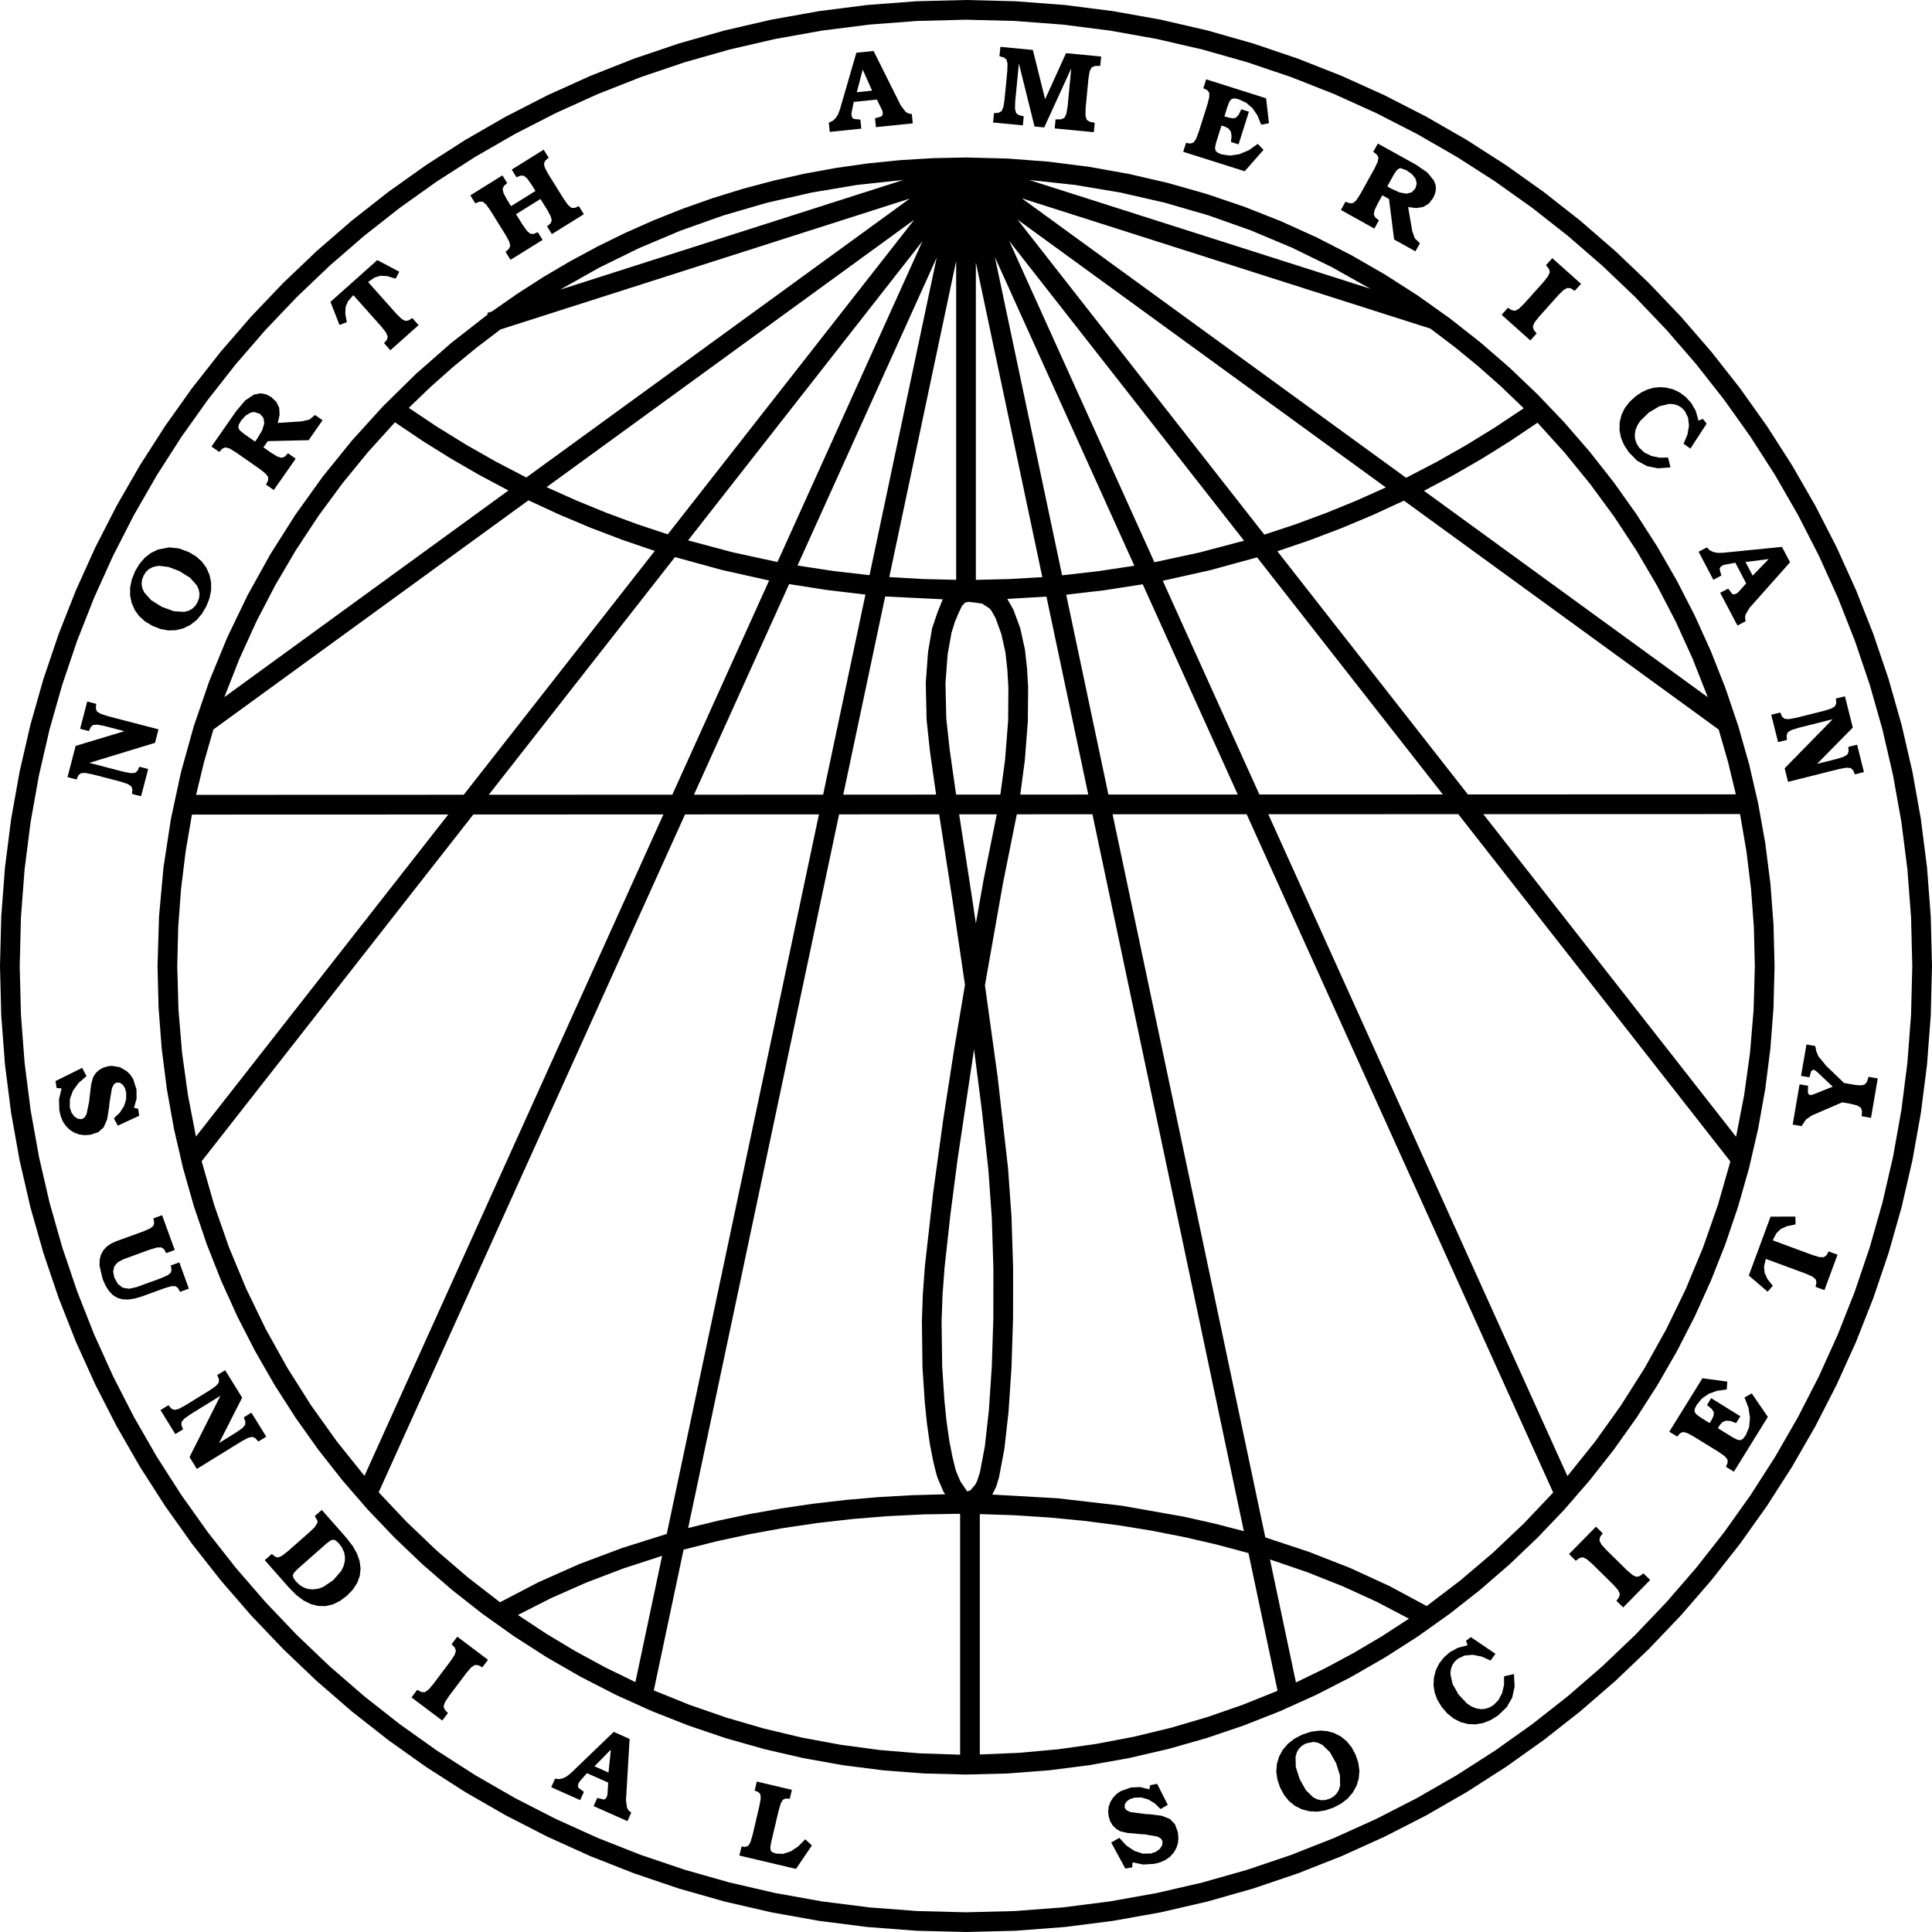<?xml version="1.0" encoding="UTF-8" standalone="no"?>
<svg
   width="300"
   height="300"
   viewBox="0 0 300 300"
   version="1.1"
   xmlns="http://www.w3.org/2000/svg"
   xmlns:svg="http://www.w3.org/2000/svg">
<style>
path {
   fill:#000000;
   stroke:none;
   stroke-width:0.0;
}
</style>
<path class="logo" 

d="M 150 0 L 142.286 0.195 L 134.673 0.775 L 127.17 1.73 L 119.787 3.05 L 112.533 4.726 L 105.417 6.749 L 98.449 9.109 L 91.638 11.796 L 84.995 14.802 L 78.528 18.116 L 72.246 21.73 L 66.16 25.634 L 60.278 29.818 L 54.611 34.273 L 49.167 38.989 L 43.956 43.957 L 38.988 49.168 L 34.272 54.612 L 29.817 60.279 L 25.633 66.161 L 21.73 72.247 L 18.116 78.529 L 14.802 84.996 L 11.796 91.64 L 9.109 98.451 L 6.749 105.419 L 4.726 112.535 L 3.05 119.79 L 1.73 127.173 L 0.775 134.677 L 0.195 142.29 L 0 150.004 L 0.195 157.718 L 0.775 165.331 L 1.73 172.834 L 3.05 180.218 L 4.726 187.472 L 6.749 194.588 L 9.109 201.556 L 11.796 208.366 L 14.802 215.01 L 18.116 221.477 L 21.73 227.758 L 25.633 233.844 L 29.817 239.726 L 34.272 245.393 L 38.988 250.836 L 43.956 256.047 L 49.167 261.015 L 54.611 265.731 L 60.278 270.185 L 66.16 274.369 L 72.246 278.272 L 78.528 281.885 L 84.995 285.2 L 91.638 288.205 L 98.449 290.892 L 105.417 293.252 L 112.533 295.274 L 119.787 296.95 L 127.17 298.27 L 134.673 299.225 L 142.286 299.805 L 150 300 L 157.714 299.805 L 165.327 299.225 L 172.83 298.27 L 180.213 296.95 L 187.467 295.274 L 194.583 293.252 L 201.551 290.892 L 208.362 288.204 L 215.005 285.199 L 221.473 281.885 L 227.754 278.271 L 233.84 274.368 L 239.722 270.184 L 245.389 265.73 L 250.833 261.014 L 256.044 256.046 L 261.012 250.835 L 265.728 245.392 L 270.183 239.724 L 274.367 233.843 L 278.27 227.757 L 281.884 221.476 L 285.198 215.008 L 288.204 208.365 L 290.891 201.555 L 293.251 194.587 L 295.274 187.471 L 296.95 180.217 L 298.27 172.834 L 299.225 165.331 L 299.805 157.718 L 300 150.004 L 299.805 142.29 L 299.225 134.677 L 298.27 127.173 L 296.95 119.79 L 295.274 112.535 L 293.251 105.419 L 290.891 98.451 L 288.204 91.64 L 285.198 84.996 L 281.884 78.529 L 278.27 72.247 L 274.367 66.161 L 270.183 60.279 L 265.728 54.612 L 261.012 49.168 L 256.044 43.957 L 250.833 38.989 L 245.389 34.273 L 239.722 29.818 L 233.84 25.634 L 227.754 21.73 L 221.473 18.116 L 215.005 14.802 L 208.362 11.796 L 201.551 9.109 L 194.583 6.749 L 187.467 4.726 L 180.213 3.05 L 172.83 1.73 L 165.327 0.775 L 157.714 0.195 L 150 0 Z M 150 3.061 L 157.559 3.252 L 165.019 3.819 L 172.372 4.754 L 179.606 6.047 L 186.714 7.688 L 193.686 9.669 L 200.512 11.98 L 207.185 14.611 L 213.693 17.555 L 220.029 20.801 L 226.182 24.34 L 232.144 28.163 L 237.905 32.26 L 243.456 36.623 L 248.789 41.242 L 253.892 46.108 L 258.758 51.212 L 263.377 56.544 L 267.74 62.096 L 271.838 67.857 L 275.661 73.819 L 279.199 79.973 L 282.445 86.308 L 285.389 92.817 L 288.02 99.49 L 290.331 106.317 L 292.312 113.289 L 293.953 120.397 L 295.246 127.632 L 296.181 134.984 L 296.748 142.444 L 296.939 150.004 L 296.748 157.563 L 296.181 165.023 L 295.246 172.375 L 293.953 179.61 L 292.312 186.718 L 290.331 193.689 L 288.02 200.516 L 285.389 207.188 L 282.445 213.696 L 279.199 220.032 L 275.661 226.185 L 271.838 232.147 L 267.74 237.908 L 263.377 243.459 L 258.758 248.791 L 253.892 253.894 L 248.789 258.76 L 243.456 263.379 L 237.905 267.742 L 232.144 271.839 L 226.182 275.662 L 220.029 279.2 L 213.693 282.446 L 207.185 285.389 L 200.512 288.021 L 193.686 290.332 L 186.714 292.312 L 179.606 293.953 L 172.372 295.246 L 165.019 296.181 L 157.559 296.748 L 150 296.939 L 142.441 296.748 L 134.981 296.181 L 127.628 295.246 L 120.394 293.953 L 113.286 292.312 L 106.314 290.332 L 99.487 288.021 L 92.815 285.39 L 86.307 282.447 L 79.971 279.201 L 73.818 275.662 L 67.856 271.84 L 62.095 267.743 L 56.544 263.38 L 51.211 258.761 L 46.108 253.895 L 41.242 248.792 L 36.623 243.46 L 32.26 237.909 L 28.162 232.148 L 24.339 226.186 L 20.8 220.033 L 17.555 213.698 L 14.611 207.189 L 11.98 200.517 L 9.669 193.691 L 7.688 186.719 L 6.047 179.611 L 4.754 172.376 L 3.819 165.024 L 3.252 157.563 L 3.061 150.004 L 3.252 142.444 L 3.819 134.984 L 4.754 127.632 L 6.047 120.397 L 7.688 113.289 L 9.669 106.317 L 11.98 99.49 L 14.611 92.817 L 17.555 86.308 L 20.8 79.973 L 24.339 73.819 L 28.162 67.857 L 32.26 62.096 L 36.623 56.544 L 41.242 51.212 L 46.108 46.108 L 51.211 41.242 L 56.544 36.623 L 62.095 32.26 L 67.856 28.163 L 73.818 24.34 L 79.971 20.801 L 86.307 17.555 L 92.815 14.611 L 99.488 11.98 L 106.314 9.669 L 113.286 7.688 L 120.394 6.047 L 127.628 4.754 L 134.981 3.819 L 142.441 3.252 L 150 3.061 Z M 155.334 7.273 L 155.338 7.277 L 155.195 8.738 L 155.888 8.922 L 156.291 9.25 L 156.446 9.893 L 156.412 11.027 L 155.975 15.545 L 155.795 16.66 L 155.516 17.264 L 155.061 17.511 L 154.344 17.561 L 154.203 19.02 L 158.828 19.465 L 158.963 18.055 L 158.221 17.886 L 157.785 17.568 L 157.61 16.91 L 157.643 15.734 L 158.211 9.848 L 160.639 19.643 L 162.146 19.787 L 166.34 10.631 L 165.779 16.521 L 165.582 17.687 L 165.277 18.297 L 164.772 18.525 L 163.975 18.541 L 163.906 18.529 L 163.77 19.941 L 169.848 20.525 L 169.99 19.066 L 169.193 18.9 L 168.732 18.586 L 168.549 17.936 L 168.578 16.756 L 169.01 12.236 L 169.201 11.083 L 169.498 10.477 L 169.997 10.248 L 170.781 10.229 L 170.848 10.234 L 170.988 8.777 L 165.531 8.256 L 162.285 15.41 L 160.385 7.758 L 155.334 7.273 Z M 135.65 7.918 L 132.971 8.191 L 132.973 8.199 L 133.963 10.807 L 135.418 14.076 L 133.039 14.318 L 133.961 10.807 L 132.973 8.199 L 130.473 16.816 L 130.406 17.037 L 130.113 17.797 L 129.73 18.383 L 129.258 18.797 L 128.697 19.037 L 128.846 20.48 L 133.742 19.979 L 133.6 18.57 L 132.564 18.469 L 132.323 18.235 L 132.211 17.855 L 132.211 17.701 L 132.232 17.5 L 132.568 15.828 L 136.164 15.461 L 136.936 17.021 L 137.025 17.246 L 137.078 17.529 L 137.044 17.847 L 136.871 18.076 L 136.02 18.324 L 135.871 18.336 L 136.012 19.744 L 141.734 19.158 L 141.586 17.717 L 141.085 17.627 L 140.629 17.369 L 139.854 16.352 L 139.826 16.281 L 135.65 7.918 Z M 187.293 12.32 L 186.854 13.703 L 187.463 14.003 L 187.768 14.396 L 187.777 15.061 L 187.496 16.193 L 186.125 20.518 L 185.71 21.607 L 185.32 22.143 L 184.837 22.287 L 184.164 22.189 L 183.727 23.57 L 193.277 26.59 L 196.197 23.268 L 195.303 22.342 L 193.913 23.328 L 192.449 23.941 L 191.005 24.162 L 189.672 23.967 L 189.06 23.7 L 188.738 23.381 L 188.67 22.897 L 188.84 22.127 L 189.672 19.492 L 190.205 19.662 L 190.78 19.968 L 191.119 20.441 L 191.237 21.124 L 191.141 22.045 L 192.324 22.42 L 193.928 17.344 L 192.744 16.969 L 192.344 17.82 L 191.939 18.264 L 191.417 18.379 L 190.662 18.232 L 190.127 18.061 L 190.635 16.451 L 190.94 15.715 L 191.271 15.352 L 191.708 15.279 L 192.342 15.412 L 193.517 15.96 L 194.486 16.797 L 195.256 17.927 L 195.838 19.359 L 197.043 19.135 L 196.604 15.264 L 187.293 12.32 Z M 213.949 22.289 L 213.24 23.572 L 213.803 24.014 L 214.045 24.469 L 213.932 25.12 L 213.438 26.158 L 211.234 30.125 L 210.617 31.087 L 210.121 31.529 L 209.604 31.567 L 208.924 31.322 L 208.215 32.605 L 213.408 35.492 L 214.123 34.211 L 213.554 33.768 L 213.318 33.31 L 213.434 32.656 L 213.926 31.623 L 214.648 30.322 L 215.682 30.896 L 216.48 37.19 L 219.785 39.027 L 220.482 37.773 L 219.684 36.996 L 219.291 35.877 L 218.654 32.15 L 219.944 32.308 L 221.006 32.135 L 221.872 31.608 L 222.547 30.729 L 222.848 30.034 L 222.97 29.354 L 222.908 28.69 L 222.662 28.041 L 221.631 26.781 L 219.865 25.57 L 213.949 22.289 Z M 84.422 23.244 L 79.461 26.334 L 80.199 27.527 L 80.838 27.268 L 81.342 27.291 L 81.858 27.717 L 82.525 28.652 L 83.148 29.652 L 79.356 32.014 L 78.732 31.014 L 78.197 30.011 L 78.043 29.355 L 78.241 28.888 L 78.758 28.428 L 78.016 27.234 L 73.033 30.334 L 73.807 31.578 L 74.455 31.308 L 74.967 31.328 L 75.477 31.747 L 76.139 32.676 L 78.537 36.529 L 79.083 37.541 L 79.232 38.184 L 79.025 38.642 L 78.498 39.103 L 79.273 40.348 L 84.254 37.25 L 83.506 36.051 L 82.866 36.321 L 82.357 36.297 L 81.842 35.873 L 81.174 34.932 L 80.131 33.26 L 83.924 30.898 L 84.967 32.57 L 85.514 33.588 L 85.67 34.24 L 85.468 34.703 L 84.947 35.154 L 85.695 36.353 L 90.664 33.26 L 89.887 32.014 L 89.247 32.283 L 88.738 32.268 L 88.223 31.852 L 87.555 30.916 L 85.154 27.062 L 84.604 26.045 L 84.459 25.4 L 84.671 24.949 L 85.201 24.488 L 84.422 23.244 Z M 150.004 24.455 L 144.873 24.559 L 139.794 24.866 L 134.772 25.374 L 129.81 26.078 L 124.912 26.975 L 120.082 28.059 L 115.323 29.328 L 110.641 30.777 L 106.039 32.402 L 101.52 34.199 L 97.089 36.164 L 92.749 38.292 L 88.505 40.581 L 84.359 43.026 L 80.318 45.623 L 76.383 48.367 L 75.668 48.596 L 75.74 48.824 L 70.043 53.272 L 64.614 58.034 L 59.467 63.095 L 54.616 68.443 L 50.075 74.063 L 45.857 79.943 L 41.976 86.068 L 38.446 92.425 L 35.279 99 L 32.491 105.78 L 30.094 112.752 L 28.103 119.901 L 26.53 127.215 L 25.39 134.679 L 24.695 142.28 L 24.461 150.004 L 24.624 156.46 L 25.11 162.831 L 25.909 169.111 L 27.014 175.29 L 28.417 181.361 L 30.11 187.317 L 32.085 193.149 L 34.334 198.849 L 36.85 204.409 L 39.624 209.822 L 42.649 215.079 L 45.916 220.173 L 49.417 225.096 L 53.146 229.84 L 57.093 234.396 L 61.252 238.757 L 65.613 242.916 L 70.169 246.863 L 74.912 250.592 L 79.835 254.093 L 84.929 257.361 L 90.186 260.385 L 95.599 263.16 L 101.159 265.675 L 106.859 267.925 L 112.691 269.9 L 118.646 271.593 L 124.718 272.996 L 130.897 274.101 L 137.177 274.9 L 143.548 275.385 L 150.004 275.549 L 156.46 275.385 L 162.832 274.9 L 169.112 274.101 L 175.291 272.996 L 181.363 271.593 L 187.319 269.9 L 193.151 267.925 L 198.851 265.676 L 204.411 263.16 L 209.824 260.386 L 215.082 257.361 L 220.176 254.094 L 225.099 250.593 L 229.843 246.864 L 234.399 242.917 L 238.76 238.758 L 242.919 234.397 L 246.866 229.841 L 250.595 225.098 L 254.097 220.175 L 257.364 215.081 L 260.389 209.824 L 263.163 204.411 L 265.679 198.85 L 267.929 193.15 L 269.904 187.318 L 271.597 181.363 L 273 175.291 L 274.105 169.111 L 274.904 162.832 L 275.389 156.46 L 275.553 150.004 L 275.389 143.548 L 274.904 137.176 L 274.105 130.896 L 273 124.717 L 271.597 118.645 L 269.904 112.689 L 267.929 106.857 L 265.679 101.157 L 263.164 95.596 L 260.39 90.183 L 257.365 84.926 L 254.098 79.832 L 250.596 74.909 L 246.867 70.165 L 242.92 65.609 L 238.762 61.247 L 234.4 57.089 L 229.844 53.142 L 225.1 49.413 L 220.178 45.911 L 215.083 42.644 L 209.826 39.619 L 204.413 36.845 L 198.852 34.329 L 193.152 32.079 L 187.32 30.104 L 181.364 28.411 L 175.292 27.008 L 169.112 25.903 L 162.832 25.104 L 156.46 24.619 L 150.004 24.455 Z M 217.508 26.119 L 218.4 26.441 L 219.276 27.061 L 219.812 27.77 L 219.991 28.521 L 219.773 29.262 L 219.203 29.87 L 218.387 30.076 L 217.315 29.88 L 215.988 29.275 L 215.635 29.072 L 215.418 28.938 L 216.467 27.045 L 216.9 26.416 L 217.299 26.139 L 217.508 26.119 Z M 140.295 27.936 L 86.978 44.98 L 93.011 41.581 L 99.249 38.52 L 105.681 35.811 L 112.292 33.464 L 119.072 31.491 L 126.007 29.905 L 133.086 28.715 L 140.295 27.936 Z M 159.793 27.941 L 166.957 28.72 L 173.991 29.902 L 180.884 31.478 L 187.623 33.435 L 194.196 35.761 L 200.591 38.446 L 206.796 41.477 L 212.799 44.844 L 159.793 27.941 Z M 158.666 30.793 L 222.123 51.029 L 225.922 53.913 L 229.607 56.934 L 233.17 60.095 L 236.604 63.393 L 232.188 66.337 L 227.669 69.122 L 223.051 71.741 L 218.336 74.191 L 158.666 30.793 Z M 141.268 30.838 L 81.727 74.144 L 77.014 71.691 L 72.399 69.068 L 67.885 66.28 L 63.473 63.332 L 66.853 60.088 L 70.357 56.977 L 73.979 53.999 L 77.713 51.156 L 141.268 30.838 Z M 157.998 34.094 L 215.191 75.689 L 210.579 77.754 L 205.894 79.665 L 201.142 81.421 L 196.326 83.018 L 157.998 34.094 Z M 141.961 34.121 L 103.688 82.975 L 98.883 81.376 L 94.144 79.619 L 89.472 77.706 L 84.871 75.643 L 141.961 34.121 Z M 156.707 37.412 L 193.172 83.957 L 186.262 85.79 L 179.256 87.303 L 156.707 37.412 Z M 143.242 37.449 L 120.725 87.272 L 113.735 85.751 L 106.842 83.912 L 143.242 37.449 Z M 154.486 39.93 L 176.143 87.848 L 170.553 88.692 L 164.922 89.334 L 154.486 39.93 Z M 145.453 39.99 L 135.021 89.312 L 129.409 88.665 L 123.838 87.816 L 145.453 39.99 Z M 241.041 40.09 L 240.061 41.182 L 240.52 41.749 L 240.654 42.254 L 240.4 42.867 L 239.701 43.762 L 236.672 47.143 L 235.866 47.934 L 235.287 48.254 L 234.766 48.18 L 234.152 47.789 L 233.172 48.881 L 237.633 52.867 L 238.605 51.775 L 238.15 51.207 L 238.02 50.697 L 238.273 50.083 L 238.973 49.193 L 241.994 45.812 L 242.807 45.021 L 243.393 44.701 L 243.914 44.775 L 244.521 45.166 L 245.502 44.074 L 241.041 40.09 Z M 58.588 40.389 L 51.315 46.873 L 52.713 50.457 L 53.853 50.031 L 53.615 48.706 L 53.672 47.647 L 54.045 46.766 L 54.742 45.963 L 54.877 45.844 L 59.244 50.744 L 59.948 51.649 L 60.205 52.262 L 60.079 52.753 L 59.639 53.291 L 60.617 54.389 L 64.998 50.484 L 64.019 49.389 L 63.431 49.763 L 62.924 49.828 L 62.344 49.503 L 61.531 48.703 L 57.164 43.803 L 57.299 43.684 L 58.179 43.084 L 59.096 42.818 L 60.152 42.885 L 61.443 43.272 L 61.996 42.185 L 58.588 40.389 Z M 148.473 40.514 L 148.473 90.037 L 143.269 89.908 L 138.088 89.607 L 148.473 40.514 Z M 151.533 40.758 L 161.854 89.619 L 156.704 89.915 L 151.533 90.041 L 151.533 40.758 Z M 257.717 60.117 L 256.769 60.213 L 255.845 60.47 L 254.945 60.889 L 254.068 61.469 L 253.067 62.365 L 252.306 63.348 L 251.785 64.416 L 251.506 65.568 L 251.474 66.756 L 251.695 67.925 L 252.17 69.072 L 252.898 70.197 L 254.204 71.532 L 255.715 72.369 L 257.439 72.719 L 259.387 72.578 L 259.014 71.045 L 257.68 71.07 L 256.418 70.797 L 255.328 70.258 L 254.523 69.5 L 254.126 68.857 L 253.9 68.189 L 253.846 67.497 L 253.963 66.779 L 254.246 66.061 L 254.687 65.365 L 256.045 64.045 L 257.677 63.077 L 259.223 62.717 L 259.938 62.766 L 260.574 62.968 L 261.135 63.322 L 261.621 63.828 L 262.125 64.85 L 262.264 66.098 L 262.025 67.481 L 261.426 68.9 L 262.482 69.656 L 265.002 65.793 L 264.436 65.045 L 263.738 65.312 L 263.736 65.312 L 263.322 63.818 L 262.627 62.594 L 261.774 61.657 L 260.82 60.939 L 259.765 60.443 L 258.611 60.17 L 257.717 60.117 Z M 40.455 61.072 L 39.447 61.266 L 38.09 62.167 L 36.703 63.799 L 32.836 69.342 L 32.846 69.34 L 34.039 70.176 L 34.542 69.657 L 35.02 69.465 L 35.658 69.648 L 36.643 70.246 L 40.353 72.838 L 41.251 73.552 L 41.645 74.088 L 41.629 74.604 L 41.315 75.256 L 42.512 76.094 L 45.914 71.225 L 44.717 70.381 L 44.219 70.903 L 43.736 71.09 L 43.099 70.911 L 42.119 70.318 L 40.902 69.465 L 41.586 68.498 L 47.926 68.35 L 50.09 65.252 L 48.912 64.438 L 48.06 65.147 L 46.9 65.424 L 43.129 65.678 L 43.417 64.409 L 43.353 63.33 L 42.921 62.422 L 42.117 61.654 L 41.288 61.223 L 40.455 61.072 Z M 39.461 63.969 L 40.367 64.266 L 40.913 64.898 L 41.037 65.731 L 40.728 66.774 L 39.994 68.025 L 39.758 68.365 L 39.596 68.57 L 35.9 68.99 L 39.596 68.566 L 37.824 67.324 L 37.242 66.835 L 37.006 66.41 L 37.076 65.952 L 37.418 65.338 L 38.128 64.539 L 38.887 64.078 L 39.461 63.969 Z M 61.33 65.574 L 65.595 68.448 L 69.956 71.172 L 74.409 73.745 L 78.951 76.164 L 34.838 108.248 L 37.175 102.3 L 39.811 96.51 L 42.734 90.886 L 45.936 85.438 L 49.407 80.173 L 53.136 75.102 L 57.113 70.233 L 61.33 65.574 Z M 238.742 65.635 L 242.95 70.289 L 246.919 75.154 L 250.64 80.221 L 254.103 85.479 L 257.298 90.922 L 260.216 96.539 L 262.846 102.322 L 265.18 108.262 L 221.115 76.213 L 225.659 73.797 L 230.113 71.227 L 234.475 68.505 L 238.742 65.635 Z M 82.055 77.691 L 86.847 79.903 L 91.715 81.953 L 96.657 83.836 L 101.67 85.549 L 72.008 123.41 L 30.451 123.424 L 31.688 118.304 L 33.137 113.271 L 82.055 77.691 Z M 218.008 77.74 L 266.879 113.283 L 268.316 118.273 L 269.545 123.348 L 227.932 123.361 L 198.346 85.598 L 203.37 83.886 L 208.324 82.003 L 213.204 79.953 L 218.008 77.74 Z M 276.699 84.92 L 267.762 85.814 L 267.537 85.838 L 266.721 85.85 L 266.033 85.715 L 265.474 85.431 L 265.043 85 L 263.76 85.672 L 266.047 90.029 L 267.297 89.369 L 267.014 88.369 L 267.138 88.063 L 267.445 87.818 L 267.594 87.754 L 267.781 87.697 L 269.459 87.381 L 271.146 90.582 L 269.986 91.885 L 269.811 92.051 L 269.566 92.205 L 269.255 92.296 L 268.979 92.227 L 268.432 91.519 L 268.365 91.393 L 267.109 92.049 L 269.791 97.133 L 271.074 96.461 L 270.969 95.961 L 271.04 95.441 L 271.695 94.34 L 271.746 94.297 L 277.959 87.309 L 276.703 84.924 L 274.641 86.814 L 272.152 89.383 L 271.037 87.269 L 274.641 86.811 L 276.699 84.92 Z M 26.268 84.998 L 24.51 85.342 L 23.425 85.87 L 22.47 86.614 L 21.647 87.572 L 20.953 88.746 L 20.957 88.748 L 20.455 90.014 L 20.204 91.251 L 20.202 92.46 L 20.449 93.643 L 20.933 94.738 L 21.632 95.695 L 22.548 96.511 L 23.682 97.188 L 24.912 97.669 L 26.119 97.891 L 27.304 97.857 L 28.469 97.568 L 29.554 97.041 L 30.508 96.3 L 31.332 95.343 L 32.025 94.168 L 32.531 92.904 L 32.782 91.667 L 32.781 90.455 L 32.533 89.269 L 32.051 88.17 L 31.353 87.211 L 30.438 86.393 L 29.305 85.717 L 27.769 85.154 L 26.268 84.998 Z M 104.811 86.504 L 112.066 88.496 L 119.428 90.141 L 104.396 123.4 L 75.898 123.408 L 104.811 86.504 Z M 195.201 86.547 L 224.043 123.363 L 195.557 123.371 L 180.555 90.18 L 187.931 88.537 L 195.201 86.547 Z M 24.77 87.865 L 26.21 88.048 L 27.85 88.676 L 29.527 89.723 L 30.58 90.922 L 30.865 91.56 L 30.976 92.204 L 30.913 92.853 L 30.676 93.508 L 30.305 94.096 L 29.832 94.543 L 29.257 94.849 L 28.582 95.012 L 26.989 94.912 L 25.127 94.227 L 23.446 93.175 L 22.389 91.981 L 22.101 91.343 L 21.988 90.701 L 22.05 90.053 L 22.287 89.398 L 22.658 88.811 L 23.133 88.366 L 23.712 88.06 L 24.395 87.894 L 24.77 87.865 Z M 122.537 90.697 L 128.438 91.621 L 134.385 92.324 L 127.814 123.393 L 107.758 123.398 L 122.537 90.697 Z M 177.443 90.728 L 192.197 123.373 L 172.113 123.379 L 165.559 92.346 L 171.524 91.649 L 177.443 90.728 Z M 137.451 92.621 L 146.389 93.057 L 145.574 95.084 L 145.572 95.086 L 145.572 95.088 L 144.734 97.571 L 144.105 101.232 L 143.752 106.05 L 143.883 111.803 L 144.408 116.697 L 145.357 123.387 L 130.943 123.391 L 137.451 92.621 Z M 162.492 92.641 L 168.984 123.379 L 158.428 123.383 L 159.134 118.062 L 159.602 112.027 L 159.647 106.649 L 159.473 103.709 L 159.15 100.842 L 159.148 100.84 L 159.148 100.838 L 158.434 97.592 L 157.383 94.721 L 156.451 93.064 L 156.404 93 L 162.492 92.641 Z M 150.42 93.451 L 150.547 93.478 L 151.316 93.559 L 152.512 93.731 L 153.658 94.475 L 153.941 94.82 L 154.596 95.984 L 154.598 95.988 L 154.6 95.994 L 155.486 98.444 L 156.119 101.281 L 156.418 103.967 L 156.582 106.769 L 156.545 111.857 L 156.545 111.863 L 156.545 111.871 L 156.066 117.999 L 155.334 123.383 L 148.463 123.385 L 147.473 116.463 L 146.938 111.588 L 146.938 111.586 L 146.814 106.131 L 147.145 101.609 L 147.751 98.244 L 148.316 96.447 L 149.015 94.832 L 149.41 94.035 L 149.412 94.033 L 149.903 93.551 L 150.42 93.451 Z M 286.477 108.115 L 286.479 108.121 L 286.48 108.121 L 286.477 108.115 Z M 286.479 108.121 L 285.074 108.471 L 285.137 109.168 L 284.959 109.645 L 284.398 110.008 L 283.297 110.361 L 278.902 111.463 L 277.769 111.67 L 277.104 111.613 L 276.721 111.277 L 276.439 110.637 L 275.035 110.986 L 276.104 115.234 L 277.477 114.893 L 277.421 114.201 L 277.598 113.725 L 278.159 113.367 L 279.254 113.02 L 284.576 111.686 L 277.119 119.301 L 277.646 121.406 L 285.564 119.418 L 286.706 119.205 L 287.369 119.256 L 287.749 119.596 L 288.027 120.242 L 289.432 119.889 L 288.369 115.637 L 287.004 115.98 L 287.054 116.668 L 286.875 117.139 L 286.314 117.499 L 285.219 117.848 L 282.15 118.615 L 287.701 112.977 L 286.479 108.121 Z M 13.547 108.93 L 12.438 113.168 L 13.803 113.523 L 14.086 112.896 L 14.467 112.57 L 15.131 112.524 L 16.258 112.742 L 19.326 113.539 L 11.748 115.822 L 10.484 120.674 L 11.891 121.039 L 12.169 120.398 L 12.559 120.064 L 13.221 120.017 L 14.352 120.234 L 18.746 121.377 L 19.835 121.741 L 20.395 122.109 L 20.562 122.586 L 20.504 123.283 L 21.906 123.645 L 23.008 119.41 L 21.637 119.055 L 21.355 119.68 L 20.967 120.012 L 20.308 120.056 L 19.182 119.836 L 13.873 118.457 L 24.066 115.348 L 24.615 113.254 L 16.711 111.195 L 15.609 110.833 L 15.047 110.469 L 14.881 109.99 L 14.945 109.293 L 13.547 108.93 Z M 270.195 126.41 L 271.183 132.184 L 271.902 138.044 L 272.341 143.986 L 272.49 150.004 L 272.301 156.789 L 271.742 163.475 L 270.829 170.055 L 269.578 176.521 L 230.33 126.424 L 270.195 126.41 Z M 226.441 126.424 L 268.691 180.354 L 266.751 187.129 L 264.436 193.737 L 261.76 200.167 L 258.734 206.405 L 255.371 212.44 L 251.684 218.26 L 247.686 223.854 L 243.389 229.209 L 196.939 126.434 L 226.441 126.424 Z M 193.58 126.436 L 241.18 231.758 L 236.635 236.553 L 231.838 241.096 L 226.802 245.377 L 221.539 249.389 L 215.773 246.29 L 209.654 243.477 L 203.212 240.955 L 196.479 238.73 L 172.76 126.441 L 193.58 126.436 Z M 169.631 126.441 L 193.143 237.756 L 188.535 236.566 L 183.831 235.51 L 174.172 233.804 L 164.232 232.653 L 154.08 232.074 L 154.68 230.868 L 155.125 229.398 L 155.959 225 L 156.607 219.204 L 157.062 212.336 L 157.307 204.753 L 157.316 196.825 L 157.065 188.922 L 156.529 181.412 L 154.915 167.224 L 152.943 152.986 L 155.738 137.176 L 155.738 137.174 L 157.891 126.445 L 169.631 126.441 Z M 154.777 126.445 L 152.74 136.557 L 151.529 143.396 L 150.99 139.742 L 148.936 126.447 L 154.777 126.445 Z M 145.832 126.449 L 147.965 140.211 L 149.842 152.934 L 148.157 162.951 L 146.467 173.816 L 144.911 185.133 L 143.627 196.504 L 143.627 196.506 L 143.627 196.508 L 143.298 200.939 L 143.15 205.1 L 143.245 212.369 L 143.607 217.834 L 143.932 221.01 L 143.932 221.012 L 143.932 221.014 L 144.399 224.303 L 144.91 226.9 L 145.334 228.646 L 145.566 229.441 L 146.508 231.637 L 146.771 232.033 L 141.576 232.176 L 136.422 232.469 L 131.318 232.91 L 126.272 233.497 L 121.294 234.229 L 116.393 235.102 L 111.577 236.117 L 106.855 237.27 L 130.295 126.453 L 145.832 126.449 Z M 127.166 126.455 L 103.533 238.186 L 96.586 240.377 L 89.932 242.879 L 83.606 245.688 L 77.641 248.797 L 72.601 244.895 L 67.775 240.742 L 63.171 236.348 L 58.801 231.721 L 106.373 126.461 L 127.166 126.455 Z M 103.012 126.463 L 56.594 229.172 L 52.3 223.816 L 48.304 218.222 L 44.621 212.402 L 41.261 206.367 L 38.238 200.129 L 35.564 193.701 L 33.252 187.093 L 31.314 180.318 L 73.498 126.473 L 103.012 126.463 Z M 69.607 126.473 L 30.428 176.484 L 29.18 170.027 L 28.27 163.456 L 27.712 156.779 L 27.523 150.004 L 27.671 144.005 L 28.108 138.083 L 28.823 132.242 L 29.805 126.486 L 69.607 126.473 Z M 280.504 162.191 L 279.666 167.062 L 280.986 167.287 L 281.025 167.062 L 281.256 166.277 L 281.615 166.104 L 281.84 166.193 L 282.17 166.463 L 284.584 168.734 L 281.807 169.85 L 281.305 170.018 L 281.047 170.031 L 280.842 169.908 L 280.725 169.631 L 280.758 168.596 L 279.438 168.371 L 278.369 174.625 L 278.371 174.629 L 279.744 174.859 L 280.426 173.84 L 281.316 173.221 L 286.055 171.172 L 287.223 171.367 L 288.368 171.651 L 288.949 172.004 L 289.133 172.525 L 289.084 173.33 L 290.527 173.58 L 291.578 167.455 L 290.133 167.205 L 290.117 167.273 L 289.9 167.997 L 289.551 168.402 L 288.976 168.539 L 288.088 168.469 L 287.729 168.408 L 286.35 168.172 L 283.578 165.51 L 282.348 163.996 L 282.038 163.247 L 281.869 162.422 L 280.504 162.191 Z M 151.25 162.934 L 152.463 172.398 L 153.48 181.703 L 154.006 189.073 L 154.253 196.867 L 154.246 204.701 L 154.006 212.188 L 153.557 218.941 L 152.93 224.564 L 152.162 228.631 L 151.747 229.906 L 151.484 230.469 L 151.482 230.469 L 151.482 230.471 L 150.695 231.41 L 150.184 231.59 L 149.133 230.037 L 148.455 228.432 L 148.449 228.418 L 148.445 228.404 L 148.475 228.479 L 148.441 228.368 L 148.291 227.855 L 147.898 226.234 L 147.417 223.785 L 146.975 220.676 L 146.975 220.672 L 146.652 217.51 L 146.3 212.183 L 146.21 205.132 L 146.354 201.099 L 146.674 196.801 L 146.674 196.797 L 147.584 188.544 L 148.702 179.946 L 151.25 162.934 Z M 17.426 165.512 L 16.842 165.559 L 16.078 165.766 L 15.41 166.127 L 14.862 166.637 L 14.455 167.273 L 14.152 168.383 L 13.902 170.449 L 13.855 170.99 L 13.437 173.014 L 13.1 173.558 L 12.678 173.787 L 12.079 173.72 L 11.516 173.342 L 11.076 172.716 L 10.834 171.912 L 10.855 170.647 L 11.315 169.385 L 12.181 168.18 L 13.43 167.1 L 12.76 165.816 L 8.623 167.871 L 8.791 168.939 L 9.562 169.016 L 9.164 170.678 L 9.209 172.393 L 9.427 173.337 L 9.772 174.161 L 10.246 174.865 L 10.846 175.447 L 11.539 175.885 L 12.3 176.159 L 13.13 176.266 L 14.029 176.205 L 15.244 175.81 L 16.092 175.059 L 16.636 173.814 L 16.938 171.941 L 16.996 171.277 L 17.384 168.954 L 17.705 168.339 L 18.111 168.09 L 18.618 168.133 L 19.059 168.432 L 19.401 168.955 L 19.592 169.662 L 19.588 170.716 L 19.25 171.775 L 18.606 172.771 L 17.682 173.65 L 18.295 174.791 L 21.615 173.25 L 21.447 172.162 L 20.803 172.02 L 20.805 172.018 L 21.211 170.605 L 21.189 169.15 L 20.671 167.537 L 20.234 166.881 L 19.676 166.324 L 18.61 165.71 L 17.426 165.512 Z M 25.174 188.695 L 23.814 189.191 L 23.945 189.859 L 23.828 190.332 L 23.308 190.754 L 22.23 191.223 L 18.107 192.717 L 17.239 193.111 L 16.541 193.601 L 16.014 194.188 L 15.658 194.873 L 15.47 195.656 L 15.454 196.537 L 15.935 198.598 L 16.39 199.636 L 16.92 200.47 L 17.527 201.099 L 18.209 201.521 L 18.988 201.751 L 19.885 201.793 L 20.899 201.646 L 22.029 201.311 L 25.484 200.055 L 26.577 199.726 L 27.236 199.711 L 27.634 200.007 L 27.959 200.596 L 29.324 200.102 L 27.844 196.023 L 26.518 196.502 L 26.64 197.16 L 26.51 197.637 L 25.992 198.048 L 24.926 198.508 L 21.195 199.867 L 20.031 200.117 L 19.057 199.949 L 18.296 199.368 L 17.754 198.383 L 17.568 197.44 L 17.748 196.639 L 18.287 196.001 L 19.195 195.523 L 23.293 194.029 L 24.383 193.71 L 25.053 193.693 L 25.471 193.98 L 25.811 194.584 L 27.137 194.102 L 25.172 188.703 L 25.174 188.695 Z M 278.785 188.908 L 274.932 188.922 L 271.551 198.061 L 271.551 198.064 L 274.477 200.57 L 275.281 199.664 L 274.45 198.606 L 274.004 197.643 L 273.916 196.69 L 274.152 195.65 L 274.219 195.488 L 280.379 197.762 L 281.43 198.227 L 281.939 198.652 L 282.057 199.143 L 281.918 199.822 L 283.297 200.33 L 285.332 194.828 L 283.953 194.32 L 283.614 194.922 L 283.195 195.215 L 282.532 195.206 L 281.443 194.879 L 275.283 192.605 L 275.342 192.432 L 275.84 191.497 L 276.525 190.836 L 277.487 190.394 L 278.812 190.127 L 278.785 188.908 Z M 34.959 212.76 L 34.959 212.764 L 33.728 213.521 L 33.995 214.171 L 33.973 214.684 L 33.546 215.194 L 32.607 215.859 L 28.746 218.244 L 27.73 218.784 L 27.076 218.934 L 26.614 218.726 L 26.15 218.199 L 24.92 218.957 L 27.225 222.688 L 28.424 221.945 L 28.168 221.3 L 28.191 220.791 L 28.619 220.284 L 29.559 219.621 L 34.223 216.74 L 29.43 226.256 L 30.564 228.096 L 37.516 223.805 L 38.537 223.259 L 39.185 223.109 L 39.647 223.316 L 40.105 223.846 L 41.344 223.086 L 39.037 219.355 L 37.846 220.098 L 38.098 220.738 L 38.07 221.24 L 37.646 221.75 L 36.705 222.41 L 34.02 224.072 L 37.602 217.025 L 34.959 212.76 Z M 264.352 214.014 L 259.209 222.312 L 259.205 222.314 L 260.436 223.074 L 260.877 222.561 L 261.336 222.357 L 261.981 222.513 L 263.012 223.074 L 266.865 225.451 L 267.823 226.127 L 268.244 226.635 L 268.266 227.134 L 268.008 227.764 L 269.238 228.529 L 274.51 220.014 L 272.01 216.369 L 270.889 217.006 L 271.501 218.599 L 271.738 220.168 L 271.599 221.621 L 271.082 222.859 L 270.675 223.391 L 270.283 223.631 L 269.803 223.573 L 269.1 223.219 L 266.748 221.771 L 267.045 221.289 L 267.482 220.807 L 268.031 220.6 L 268.716 220.655 L 269.584 220.973 L 270.24 219.918 L 265.711 217.107 L 265.061 218.17 L 265.784 218.765 L 266.117 219.264 L 266.098 219.802 L 265.771 220.494 L 265.475 220.977 L 264.035 220.082 L 263.395 219.609 L 263.121 219.205 L 263.163 218.76 L 263.445 218.172 L 264.265 217.169 L 265.312 216.436 L 266.598 215.969 L 268.129 215.758 L 268.213 214.535 L 264.352 214.014 Z M 49.967 234.459 L 48.871 235.42 L 49.285 236.127 L 49.967 234.459 Z M 49.285 236.127 L 48.881 237.113 L 48.889 237.105 L 49.285 236.135 L 49.285 236.127 Z M 49.285 236.135 L 49.297 236.455 L 48.889 237.105 L 46.213 243.635 L 50.676 239.693 L 51.316 239.211 L 51.772 239.07 L 52.166 239.237 L 52.637 239.678 L 53.117 240.335 L 53.427 241.021 L 53.568 241.736 L 53.537 242.48 L 53.334 243.235 L 52.965 243.969 L 51.732 245.379 L 50.173 246.428 L 49.398 246.701 L 48.627 246.805 L 47.882 246.745 L 47.188 246.517 L 46.544 246.124 L 45.951 245.566 L 45.577 245.045 L 45.457 244.635 L 45.657 244.209 L 46.213 243.635 L 48.881 237.113 L 48.119 237.859 L 44.719 240.854 L 43.789 241.582 L 43.184 241.84 L 42.715 241.721 L 42.205 241.299 L 41.109 242.26 L 44.935 246.594 L 46.033 247.695 L 47.144 248.526 L 48.27 249.086 L 49.412 249.377 L 50.55 249.395 L 51.67 249.137 L 52.774 248.603 L 53.861 247.793 L 54.8 246.821 L 55.466 245.795 L 55.862 244.715 L 55.988 243.582 L 55.843 242.414 L 55.428 241.228 L 54.743 240.023 L 53.791 238.797 L 49.971 234.463 L 49.285 236.135 Z M 149.072 235.062 L 149.086 235.062 L 149.086 272.465 L 142.793 272.259 L 136.584 271.741 L 130.466 270.917 L 124.448 269.796 L 118.537 268.385 L 112.741 266.692 L 107.066 264.725 L 101.521 262.49 L 106.145 240.631 L 111.182 239.352 L 116.338 238.234 L 121.6 237.278 L 126.955 236.489 L 132.392 235.87 L 137.899 235.423 L 143.463 235.153 L 149.072 235.062 Z M 152.146 235.107 L 157.616 235.29 L 163.036 235.643 L 168.394 236.163 L 173.678 236.846 L 178.879 237.691 L 183.984 238.694 L 188.983 239.852 L 193.863 241.162 L 198.379 262.543 L 192.982 264.715 L 187.461 266.632 L 181.824 268.289 L 176.078 269.679 L 170.23 270.795 L 164.287 271.63 L 158.257 272.179 L 152.146 272.434 L 152.146 235.107 Z M 247.828 237.059 L 243.635 241.322 L 244.682 242.355 L 245.271 241.925 L 245.783 241.814 L 246.38 242.098 L 247.238 242.84 L 250.471 246.021 L 251.225 246.865 L 251.521 247.461 L 251.423 247.977 L 251 248.574 L 252.049 249.602 L 256.238 245.336 L 255.195 244.311 L 254.606 244.741 L 254.094 244.852 L 253.492 244.565 L 252.633 243.826 L 249.398 240.643 L 248.646 239.797 L 248.357 239.199 L 248.452 238.68 L 248.871 238.09 L 247.828 237.059 Z M 102.814 241.588 L 98.666 261.199 L 93.923 258.88 L 89.296 256.366 L 84.793 253.662 L 80.418 250.771 L 85.611 248.135 L 91.089 245.72 L 96.831 243.536 L 102.814 241.588 Z M 197.201 242.152 L 202.974 244.122 L 208.507 246.317 L 213.783 248.729 L 218.781 251.35 L 214.566 254.087 L 210.232 256.65 L 205.786 259.038 L 201.234 261.25 L 197.201 242.152 Z M 71.004 254.141 L 71.004 254.148 L 70.119 255.318 L 70.622 255.845 L 70.795 256.338 L 70.598 256.968 L 69.971 257.92 L 67.246 261.541 L 66.506 262.401 L 65.949 262.766 L 65.428 262.74 L 64.781 262.398 L 63.897 263.576 L 68.678 267.164 L 69.555 265.998 L 69.052 265.466 L 68.879 264.973 L 69.081 264.339 L 69.703 263.389 L 72.43 259.768 L 73.169 258.908 L 73.725 258.543 L 74.253 258.569 L 74.893 258.902 L 75.777 257.736 L 71.004 254.141 Z M 228.4 254.215 L 227.645 254.77 L 227.889 255.471 L 227.893 255.475 L 226.398 255.861 L 225.16 256.529 L 224.205 257.367 L 223.47 258.308 L 222.954 259.353 L 222.66 260.504 L 222.599 261.692 L 222.781 262.848 L 223.207 263.973 L 223.877 265.066 L 224.757 266.083 L 225.727 266.862 L 226.789 267.402 L 227.941 267.701 L 229.126 267.755 L 230.296 267.556 L 231.452 267.103 L 232.594 266.395 L 233.948 265.112 L 234.811 263.617 L 235.188 261.896 L 235.088 259.947 L 233.547 260.293 L 233.548 261.629 L 233.25 262.889 L 232.699 263.965 L 231.924 264.756 L 231.274 265.139 L 230.602 265.353 L 229.908 265.397 L 229.193 265.27 L 228.481 264.972 L 227.793 264.518 L 226.494 263.143 L 225.554 261.491 L 225.217 259.941 L 225.284 259.227 L 225.5 258.592 L 225.865 258.038 L 226.379 257.562 L 227.407 257.072 L 228.652 256.955 L 230.037 257.217 L 231.449 257.846 L 232.215 256.805 L 228.4 254.215 Z M 205.031 268.721 L 203.632 268.885 L 202.184 269.363 L 200.979 270.002 L 199.981 270.78 L 199.193 271.698 L 198.615 272.758 L 198.273 273.905 L 198.183 275.087 L 198.347 276.304 L 198.77 277.557 L 199.389 278.717 L 200.161 279.67 L 201.084 280.414 L 202.158 280.949 L 203.325 281.255 L 204.535 281.312 L 205.785 281.12 L 207.074 280.68 L 208.279 280.044 L 209.275 279.266 L 210.063 278.346 L 210.645 277.285 L 210.993 276.137 L 211.085 274.953 L 210.919 273.734 L 210.496 272.48 L 209.875 271.317 L 209.102 270.364 L 208.179 269.621 L 207.107 269.086 L 206.085 268.809 L 205.031 268.721 Z M 95.305 268.922 L 88.834 275.145 L 88.666 275.307 L 88.032 275.822 L 87.409 276.14 L 86.795 276.263 L 86.191 276.191 L 85.598 277.516 L 90.088 279.518 L 90.672 278.232 L 89.828 277.619 L 89.737 277.298 L 89.828 276.916 L 89.904 276.781 L 90.019 276.613 L 91.141 275.336 L 94.439 276.805 L 94.338 278.543 L 94.299 278.787 L 94.203 279.057 L 94.019 279.315 L 93.758 279.43 L 92.887 279.219 L 92.758 279.152 L 92.176 280.449 L 97.43 282.787 L 98.016 281.469 L 97.626 281.142 L 97.359 280.692 L 97.191 279.42 L 97.213 279.352 L 97.768 270.023 L 95.305 268.922 Z M 203.926 270.482 L 204.644 270.608 L 205.348 270.953 L 206.501 272.065 L 207.471 273.787 L 208.066 275.673 L 208.09 277.271 L 207.893 277.942 L 207.559 278.504 L 207.09 278.957 L 206.486 279.301 L 205.819 279.505 L 205.167 279.536 L 204.531 279.395 L 203.91 279.084 L 202.77 277.971 L 201.803 276.244 L 201.203 274.354 L 201.178 272.758 L 201.371 272.087 L 201.703 271.523 L 202.173 271.068 L 202.779 270.723 L 202.781 270.723 L 203.926 270.482 Z M 94.853 271.68 L 94.488 275.242 L 92.311 274.268 L 94.853 271.68 Z M 117.52 276.641 L 117.516 276.645 L 117.186 278.029 L 117.768 278.275 L 118.078 278.623 L 118.121 279.287 L 117.908 280.473 L 116.873 284.887 L 116.536 286.035 L 116.203 286.604 L 115.768 286.779 L 115.141 286.732 L 114.811 288.131 L 123.6 290.199 L 126.068 286.564 L 125.043 285.605 L 123.915 286.735 L 122.748 287.498 L 121.596 287.868 L 120.498 287.82 L 119.965 287.631 L 119.674 287.369 L 119.611 286.9 L 119.74 286.094 L 120.9 281.172 L 121.235 280.031 L 121.57 279.457 L 122.003 279.274 L 122.633 279.309 L 122.963 277.924 L 117.52 276.641 Z M 179.68 276.99 L 178.598 277.201 L 178.477 277.846 L 178.469 277.85 L 177.045 277.496 L 175.59 277.564 L 173.997 278.137 L 173.353 278.598 L 172.811 279.174 L 172.408 279.831 L 172.163 280.527 L 172.077 281.261 L 172.148 282.033 L 172.383 282.789 L 172.768 283.439 L 173.293 283.97 L 173.947 284.359 L 175.061 284.617 L 177.137 284.805 L 177.684 284.83 L 179.719 285.176 L 180.27 285.494 L 180.512 285.906 L 180.472 286.504 L 180.113 287.076 L 179.502 287.544 L 178.707 287.812 L 177.447 287.831 L 176.164 287.414 L 174.929 286.595 L 173.805 285.385 L 172.547 286.102 L 174.744 290.158 L 175.807 289.955 L 175.859 289.184 L 177.535 289.521 L 179.244 289.418 L 180.182 289.169 L 180.995 288.799 L 181.684 288.305 L 182.248 287.688 L 182.662 286.975 L 182.908 286.203 L 182.984 285.371 L 182.891 284.479 L 182.455 283.277 L 181.674 282.457 L 180.413 281.955 L 178.529 281.715 L 177.865 281.682 L 175.526 281.375 L 174.899 281.077 L 174.633 280.682 L 174.664 280.171 L 174.955 279.723 L 175.459 279.359 L 176.166 279.141 L 177.214 279.108 L 178.281 279.404 L 179.306 280.018 L 180.215 280.912 L 181.33 280.256 L 179.68 276.99 Z"

/>
</svg>
